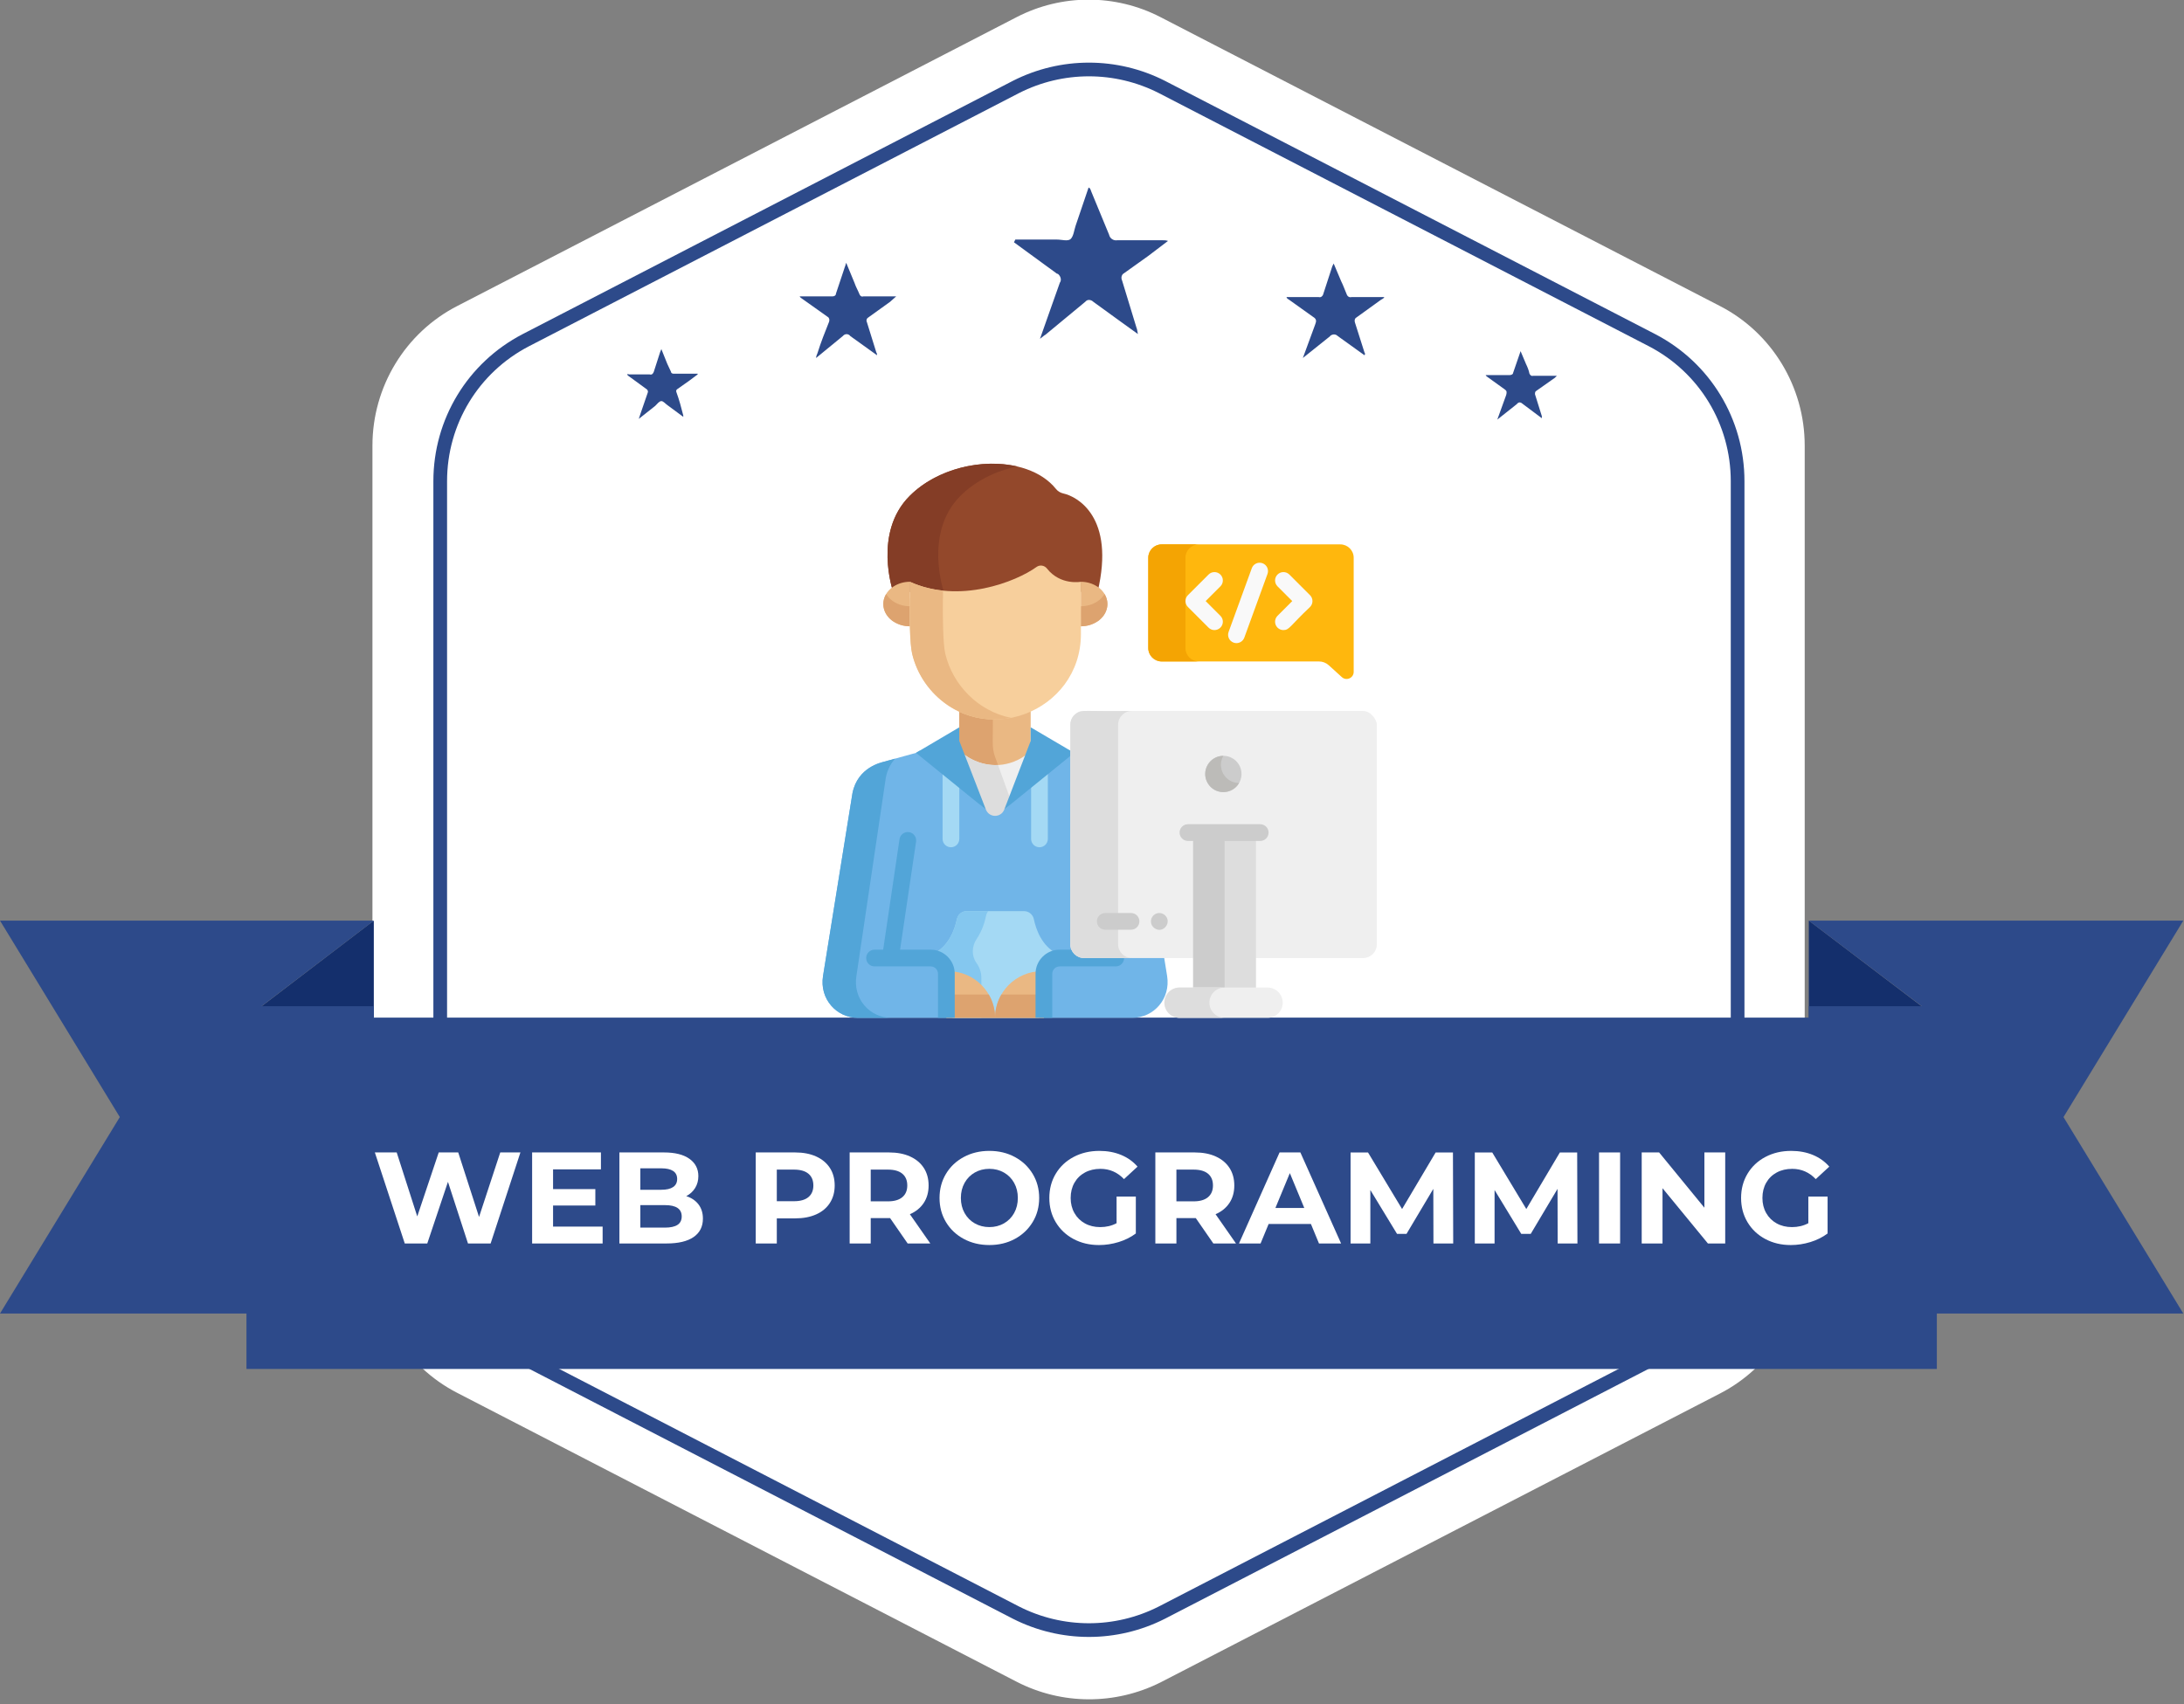 <svg xmlns:v="https://vecta.io/nano" xmlns="http://www.w3.org/2000/svg" xmlns:xlink="http://www.w3.org/1999/xlink" id="Layer_1" x="0px" y="0px" width="319px" height="249px" viewBox="0 0 319 249" xml:space="preserve"><rect x="0" y="0" width="319" height="249" fill="#808080" stroke="none"/><path fill="#FFFFFF" d="M148.5,245.7l-81.7-42.2c-7.6-3.9-12.4-11.8-12.4-20.4v-118c0-8.6,4.8-16.5,12.4-20.4l81.7-42.2 c6.587-3.4,14.413-3.4,21,0l81.7,42.2c7.6,3.9,12.399,11.8,12.399,20.4v118.1c0,8.6-4.804,16.5-12.399,20.399l-81.7,42.196 C162.9,249.1,155.1,249.1,148.5,245.7L148.5,245.7L148.5,245.7z"></path><path fill="none" stroke="#2D4A8A" stroke-width="2" d="M253.8,178V70.3c0-8.7-4.8-16.6-12.5-20.6l-71.6-37 c-6.7-3.4-14.6-3.4-21.3,0l-71.6,37c-7.7,4-12.5,11.9-12.5,20.6V178c0,8.7,4.8,16.6,12.5,20.6l71.6,37c6.7,3.4,14.6,3.4,21.3,0 l71.6-37C249,194.6,253.8,186.6,253.8,178L253.8,178z"></path><g display="none">	<path display="inline" fill="#13273B" d="M126,83v5.5h9.7v3.9H126v7.6h-4.9V79H137v4H126z M149.7,94.3h-4.4v5.8h-4.9v-21h9.1  c5.6,0,9.1,2.9,9.1,7.6c0,3.2-1.6,5.5-4.3,6.6l4.7,6.8h-5.3L149.7,94.3L149.7,94.3z M149.2,83.1h-4v7.3h4c3,0,4.5-1.4,4.5-3.7  C153.6,84.4,152.1,83.1,149.2,83.1z M178.6,100.1h-16.3v-21h15.9V83h-11v4.6h9.8v3.8h-9.8v4.9H178.6V100.1z M198.8,100.1h-16.3v-21  h15.9V83h-11v4.6h9.8v3.8h-9.8v4.9H198.8V100.1z"></path>	<path display="inline" fill="#13273B" d="M79.5,114.5c0-4.1,3.1-7.2,7.4-7.2c2,0,3.8,0.6,5.1,2l-0.6,0.7c-1.2-1.2-2.7-1.7-4.4-1.7  c-3.6,0-6.4,2.7-6.4,6.3s2.7,6.3,6.4,6.3c1.7,0,3.1-0.5,4.4-1.7l0.6,0.7c-1.2,1.3-3,2-5.1,2C82.6,121.7,79.5,118.6,79.5,114.5  L79.5,114.5z"></path>	<path display="inline" fill="#13273B" d="M93.7,114.5c0-4.1,3.1-7.2,7.4-7.2c4.2,0,7.4,3.1,7.4,7.2s-3.2,7.2-7.4,7.2  C96.9,121.7,93.7,118.6,93.7,114.5z M107.4,114.5c0-3.6-2.7-6.3-6.3-6.3s-6.4,2.7-6.4,6.3s2.7,6.3,6.4,6.3  C104.7,120.8,107.4,118.1,107.4,114.5z M123.7,107.4v14.2h-0.9l-9.7-12.3v12.3h-1v-14.2h0.9l9.7,12.3v-12.3H123.7z M127.7,119  c1,1,2.8,1.8,4.7,1.8c2.8,0,4.1-1.2,4.1-2.8c0-4.3-8.9-1.7-8.9-6.9c0-2,1.5-3.8,5-3.8c1.6,0,3.2,0.5,4.3,1.3l-0.4,0.8  c-1.2-0.8-2.6-1.2-3.9-1.2c-2.8,0-4,1.3-4,2.8c0,4.3,8.9,1.7,8.9,6.9c0,2-1.6,3.8-5.1,3.8c-2.2,0-4.2-0.8-5.2-1.9L127.7,119  L127.7,119z M140.9,115.6v-8.2h1v8.1c0,3.6,1.7,5.2,4.7,5.2s4.6-1.7,4.6-5.2v-8.1h1v8.2c0,4.1-2.2,6.1-5.7,6.1  S140.9,119.6,140.9,115.6z"></path>	<path display="inline" fill="#13273B" d="M157.1,107.4h1v13.3h8.2v0.9h-9.2V107.4L157.1,107.4z"></path>	<path display="inline" fill="#13273B" d="M165.3,108.3v-0.9h11.3v0.9h-5.1v13.3h-1v-13.3H165.3z M186.6,117.6H178.4l-1.801,4  h-1.104l6.5-14.2h1l6.5,14.2h-1.104L186.6,117.6L186.6,117.6z M182.5,108.5l-3.7,8.2h7.4L182.5,108.5z M189.6,108.3v-0.9H200.9v0.9  H195.8v13.3h-1v-13.3H189.6z M203.4,107.4h1v14.2h-1V107.4z M208,114.5c0-4.1,3.1-7.2,7.4-7.2c4.199,0,7.396,3.1,7.396,7.2  s-3.196,7.2-7.396,7.2C211.2,121.7,208,118.6,208,114.5z M221.8,114.5c0-3.6-2.7-6.3-6.3-6.3s-6.4,2.7-6.4,6.3s2.7,6.3,6.4,6.3  C219,120.8,221.8,118.1,221.8,114.5z M238,107.4v14.2h-0.9l-9.699-12.3v12.3h-1v-14.2h0.899l9.7,12.3v-12.3H238z"></path></g><path fill="#142F6C" d="M264.2,148.7v-14.2l18.7,14.2H264.2z M54.6,134.5v14.2H36L54.6,134.5z"></path><g>	<path fill="#2D4A8A" d="M54.6,148.7h209.6v16H54.6V148.7z"></path>	<path fill="#2D4A8A" d="M318.9,191.9H0l17.5-28.7L0,134.5h54.6L38.2,147h16.4v14.1h209.6V147h16.5l-16.5-12.5h54.7l-17.5,28.7  L318.9,191.9L318.9,191.9z"></path>	<path fill="#2D4A8A" d="M36,148.7h246.9V200H36V148.7z"></path></g><g display="none">	<path display="inline" fill="#FFFFFF" d="M79.2,183.6h-9.4v-17.5h8.9c4.6,0,6.8,1.9,6.8,4.604c0,1.696-0.8,3-2.3,3.8  c2,0.604,3.2,2.104,3.2,4.303C86.4,181.8,83.9,183.6,79.2,183.6L79.2,183.6z M74.7,173h3.4c1.6,0,2.5-0.6,2.5-1.7  c0-1.1-0.8-1.7-2.5-1.7h-3.4V173z M81.4,178.2c0-1.2-0.9-1.8-2.6-1.8h-4.1v3.5h4.1C80.5,180,81.4,179.4,81.4,178.2z M88.1,174.8  c0-5.2,4.1-9.1,9.7-9.1c5.6,0,9.7,3.8,9.7,9.1c0,5.2-4.1,9.101-9.7,9.101C92.2,183.9,88.1,180.1,88.1,174.8z M102.5,174.8  c0-3-2.1-5-4.7-5c-2.6,0-4.7,2-4.7,5s2.1,5,4.7,5C100.4,179.8,102.5,177.8,102.5,174.8z M109.2,174.8c0-5.2,4.1-9.1,9.7-9.1  s9.7,3.8,9.7,9.1c0,5.2-4.1,9.101-9.7,9.101S109.2,180.1,109.2,174.8L109.2,174.8z M123.7,174.8c0-3-2.1-5-4.7-5s-4.7,2-4.7,5  s2.1,5,4.7,5S123.7,177.8,123.7,174.8z M136.2,179.2v4.399h-4.9v-17.5h4.9v7.301l6.8-7.301h5.4l-7.1,7.696l7.5,9.7H143l-5-6.303  L136.2,179.2L136.2,179.2z"></path>	<path display="inline" fill="#FFFFFF" d="M161.8,170h-5.4v-3.9h15.7v3.9h-5.3v13.6H161.9V170H161.8z"></path>	<path display="inline" fill="#FFFFFF" d="M173.3,174.8c0-5.2,4.101-9.1,9.7-9.1s9.7,3.8,9.7,9.1c0,5.2-4.101,9.101-9.7,9.101  S173.3,180.1,173.3,174.8z M187.8,174.8c0-3-2.1-5-4.7-5c-2.6,0-4.699,2-4.699,5s2.104,5,4.699,5  C185.7,179.8,187.8,177.8,187.8,174.8z M203.7,166.1c5.8,0,9.8,3.4,9.8,8.7c0,5.4-4,8.7-9.8,8.7h-8.3v-17.4H203.7z M208.5,174.8  c0-3-2-4.8-5-4.8h-3.1v9.6h3.1C206.5,179.6,208.5,177.8,208.5,174.8z M220.1,180.2L218.7,183.6h-5l7.7-17.5h4.896l7.7,17.5h-5.104  l-1.396-3.396L220.1,180.2L220.1,180.2z M226.1,176.5l-2.3-5.6l-2.2,5.6H226.1z"></path>	<path display="inline" fill="#FFFFFF" d="M244.2,177.3v6.3h-4.9v-6.3l-6.7-11.1h5.2l4.101,6.899l4.104-6.899h4.801L244.2,177.3z"></path></g><path fill="#2D4A8A" d="M128.1,51.9l-3.9-2.8c-0.216-0.301-0.635-0.369-0.935-0.153c-0.023,0.017-0.044,0.034-0.065,0.053l-0.1,0.1 l-3.9,3.2c0-0.2,0.1-0.5,0.2-0.7c0.5-1.6,1.1-3.1,1.7-4.6c0.1-0.3,0-0.6-0.2-0.7l-3.8-2.7c-0.1-0.1-0.2-0.1-0.3-0.3h4.8 c0.2,0,0.5-0.1,0.5-0.4l1.3-3.9c0.1-0.2,0.1-0.4,0.2-0.6l1.2,2.9c0.2,0.6,0.5,1.1,0.7,1.6c0.1,0.3,0.3,0.5,0.6,0.4h4.8 c-0.3,0.3-0.6,0.5-0.9,0.8l-3.2,2.3c-0.2,0.1-0.3,0.4-0.2,0.6l1.4,4.5C128.1,51.6,128.1,51.8,128.1,51.9L128.1,51.9z M190.3,52.3 l1.8-4.9c0.2-0.5,0.2-0.8-0.3-1.1l-3.5-2.5c-0.1-0.1-0.3-0.1-0.399-0.4h4.699c0.301,0.1,0.604-0.1,0.7-0.5l1.3-4l0.2-0.4l1.101,2.6 c0.304,0.6,0.5,1.2,0.804,1.9c0.101,0.3,0.396,0.5,0.696,0.4h4.804c-0.104,0.2-0.304,0.3-0.5,0.4l-3.604,2.6 c-0.199,0.1-0.3,0.4-0.199,0.7l1.399,4.4c0.101,0.1,0.101,0.3,0,0.4l-3.899-2.8c-0.301-0.3-0.696-0.3-1-0.1c0,0-0.101,0-0.101,0.1 L190.3,52.3L190.3,52.3L190.3,52.3z M218.7,61.3l1.3-3.6c0.1-0.4,0.1-0.6-0.2-0.8l-2.5-1.8c-0.1-0.1-0.2-0.1-0.3-0.3h3.5 c0.2,0,0.5-0.1,0.5-0.3l1-2.9l0.1-0.3l0.801,1.9c0.199,0.4,0.399,0.9,0.5,1.4c0.104,0.2,0.304,0.4,0.5,0.3h3.5l-0.301,0.3 l-2.699,1.9c-0.196,0.1-0.196,0.3-0.196,0.5l1,3.2v0.3L222.4,59c-0.199-0.2-0.5-0.3-0.699-0.1c0,0-0.102,0-0.102,0.1L218.7,61.3 L218.7,61.3L218.7,61.3z M148.3,35h6.1c0.7,0,1.6,0.3,2-0.1s0.5-1.3,0.7-1.9l1.9-5.6c0.3,0.1,0.3,0.4,0.4,0.6l2.6,6.3 c0.1,0.5,0.6,0.9,1.2,0.8h6.6c0.3,0,0.5,0,0.8,0.1l-2.896,2.2l-3.5,2.5c-0.399,0.2-0.5,0.7-0.304,1.1l2.104,6.9 c0.104,0.2,0.104,0.5,0.2,0.9l-2.5-1.8l-4-2.9c-0.3-0.3-0.8-0.4-1.1-0.1l-0.1,0.1l-5.8,4.8c-0.2,0.1-0.4,0.3-0.8,0.6l1.8-5.1 l1.1-3.1c0.3-0.4,0.1-1-0.3-1.3h-0.1l-6.3-4.6L148.3,35L148.3,35L148.3,35z M96.6,51l0.4,1c0.3,0.8,0.6,1.5,1,2.3 c0,0.2,0.2,0.3,0.4,0.3h3.5v0.1l-1.2,0.9L99,56.8c-0.2,0.1-0.3,0.3-0.2,0.5c0.4,1.1,0.7,2.2,1,3.4v0.2l-2.3-1.7 c-0.3-0.2-0.6-0.6-0.9-0.6c-0.3,0-0.6,0.4-0.9,0.7l-2.4,1.9l0.3-0.9l1-2.9c0.1-0.2,0-0.4-0.1-0.5L91.9,55c-0.1-0.1-0.2-0.1-0.3-0.3 c0.1-0.1,0.2,0,0.3,0h3c0.3,0.1,0.5-0.1,0.6-0.4l0.9-2.8C96.5,51.3,96.5,51.2,96.6,51L96.6,51z"></path><path fill="#EAB883" d="M140.117,103.016v9.459l10.417,0.327c0-0.001,0-0.003,0-0.004l0.012-0.007c0-1.632,0-8.203,0-9.818 C147.318,104.442,143.498,104.59,140.117,103.016z"></path><path fill="#DDA36F" d="M145.005,104.134c-1.655-0.028-3.319-0.388-4.889-1.118c0,2.425,0,7.217,0,9.459l5.981,0.188l-0.757-2.093 C144.8,109.075,145.085,108.256,145.005,104.134z"></path><path fill="#EFEFEF" d="M149.724,110.387c-2.621,1.874-6.149,1.854-8.748-0.052l-0.067-0.05v10.433h8.957v-10.433L149.724,110.387z"></path><path fill="#DDDDDD" d="M148.278,118.688l-2.504-6.922c-2.836,0.147-4.835-1.467-4.864-1.481v10.433h4.919 C146.683,120.094,148.278,118.688,148.278,118.688z"></path><path fill="#70B5E8" d="M170.471,142.583l-4.297-26.709c-0.768-3.844-4.332-4.488-4.482-4.557l0,0l-4.798-1.328l-0.585-0.346 l-9.623,8.627l0.002-0.006c-0.48,1.238-2.208,1.238-2.688,0l0.002,0.006l-9.623-8.627l-0.585,0.346l-4.799,1.328l0,0 c-0.15,0.068-3.715,0.713-4.482,4.557l-4.298,26.709c-0.54,3.358,1.972,6.117,5.082,6.117c14.122,0,26.023,0,40.095,0 C168.5,148.7,171.012,145.941,170.471,142.583z"></path><path fill="#52A5D8" d="M125.091,142.583l4.298-28.99c0.242-1.211,0.762-2.104,1.365-2.763l-1.761,0.487l0,0 c-0.15,0.068-3.715,0.713-4.482,4.557l-4.298,26.709c-0.54,3.358,1.972,6.117,5.082,6.117h0.13h4.748 C127.063,148.7,124.551,145.941,125.091,142.583z"></path><g>	<path fill="#A4D9F4" d="M151.827,123.78c-0.675,0-1.222-0.547-1.222-1.222v-10.294c0-0.675,0.547-1.222,1.222-1.222  c0.675,0,1.222,0.547,1.222,1.222v10.294C153.048,123.233,152.501,123.78,151.827,123.78z"></path>	<path fill="#A4D9F4" d="M138.897,123.78c-0.675,0-1.222-0.547-1.222-1.222v-10.294c0-0.675,0.547-1.222,1.222-1.222  c0.674,0,1.222,0.547,1.222,1.222v10.294C140.119,123.233,139.571,123.78,138.897,123.78z"></path></g><g>	<polygon fill="#52A5D8" points="144.001,118.271 133.792,109.989 140.117,106.258 140.117,108.239  "></polygon>	<polygon fill="#52A5D8" points="146.684,118.271 156.892,109.989 150.546,106.258 150.546,108.239  "></polygon></g><path fill="#A4D9F4" d="M139.125,142.753v5.947h12.616v-5.947c0-1.646,1.138-3.028,2.667-3.409c-2.26-1.145-3.096-3.592-3.401-5.056 c-0.142-0.683-0.738-1.175-1.435-1.175l0,0H141.2l0,0c-0.697,0-1.292,0.492-1.435,1.176c-0.304,1.457-1.134,3.889-3.37,5.038 C137.957,139.688,139.125,141.084,139.125,142.753z"></path><path fill="#84C7EF" d="M143.34,148.7v-5.81c0-0.822-0.264-1.582-0.712-2.203c-0.752-1.043-0.694-2.453,0.029-3.518 c0.786-1.158,1.178-2.453,1.371-3.381c0.053-0.255,0.167-0.484,0.321-0.678h-3.148c-0.698,0-1.293,0.492-1.436,1.177 c-0.304,1.457-1.134,3.888-3.369,5.038c1.561,0.359,2.729,1.757,2.729,3.426v5.947L143.34,148.7L143.34,148.7z"></path><g>	<path fill="#EAB883" d="M152.475,141.889h-0.321c-3.747,0-6.812,3.064-6.812,6.813h7.132L152.475,141.889L152.475,141.889z"></path>	<path fill="#EAB883" d="M138.229,141.889v6.813h7.113c0-3.747-3.065-6.813-6.812-6.813H138.229z"></path></g><g>	<path fill="#DDA36F" d="M145.342,148.7h7.132v-3.406h-6.211C145.679,146.298,145.342,147.461,145.342,148.7z"></path>	<path fill="#DDA36F" d="M138.229,145.294v3.406h7.113c0-1.239-0.337-2.402-0.921-3.406H138.229z"></path></g><path fill="#93482B" d="M155.322,72.096c-0.426-0.093-0.81-0.321-1.083-0.662c-4.238-5.282-15.51-4.844-21.37,1.017 c-5.4,5.399-2.413,14.017-2.413,14.017h29.862C162.928,75.512,157.325,72.534,155.322,72.096z"></path><path fill="#843D26" d="M140.277,72.45c2.215-2.216,5.204-3.655,8.293-4.305c-5.098-1.188-11.676,0.279-15.701,4.305 c-5.4,5.4-2.413,14.017-2.413,14.017h7.408C137.864,86.467,134.877,77.85,140.277,72.45z"></path><g>	<path fill="#EAB883" d="M130.476,85.71l-0.004-0.005c-1.923,1.294-1.954,3.769,0,5.084l0.004-0.004  c0.666,0.446,1.51,0.715,2.43,0.715c0-2.232,0-4.227,0-6.506l0,0C131.986,84.994,131.142,85.263,130.476,85.71z"></path>	<path fill="#EAB883" d="M160.293,85.71l0.004-0.005c0.742,0.499,1.26,1.222,1.408,2.045c0.002,0.005,0.002,0.009,0.003,0.014  c0.009,0.048,0.017,0.097,0.022,0.146c0.002,0.014,0.002,0.027,0.004,0.041c0.004,0.041,0.009,0.083,0.012,0.125  c0.002,0.037,0.002,0.074,0.004,0.111c0,0.02,0.002,0.037,0.002,0.057c0,0.001,0,0.002,0,0.004c0,0.001,0,0.003,0,0.004  c0,0.019-0.002,0.037-0.002,0.056c-0.002,0.037-0.002,0.075-0.004,0.111c-0.003,0.043-0.008,0.084-0.012,0.126  c-0.002,0.014-0.002,0.027-0.004,0.041c-0.006,0.049-0.015,0.097-0.022,0.146c-0.001,0.004-0.001,0.009-0.003,0.013  c-0.148,0.824-0.666,1.547-1.408,2.046l-0.004-0.005c-0.666,0.447-1.511,0.715-2.431,0.715v-2.315v-4.189  C157.912,85.002,159.135,84.933,160.293,85.71z"></path></g><g>	<path fill="#DDA36F" d="M130.472,87.862c-0.433-0.291-0.786-0.66-1.037-1.078c-0.853,1.42-0.347,3.073,1.037,4.006l0.004-0.005  c0.666,0.446,1.51,0.715,2.43,0.715c0-1.76,0-1.794,0-2.927c-0.92,0-1.765-0.269-2.43-0.716L130.472,87.862z"></path>	<path fill="#DDA36F" d="M161.75,88.187c-0.002-0.037-0.002-0.074-0.004-0.111c-0.003-0.042-0.008-0.083-0.012-0.125  c-0.002-0.014-0.002-0.027-0.004-0.041c-0.006-0.049-0.015-0.097-0.022-0.146c-0.001-0.004-0.001-0.009-0.003-0.014  c-0.063-0.343-0.191-0.667-0.371-0.966c-0.251,0.418-0.604,0.787-1.037,1.078l-0.004-0.005c-0.666,0.447-1.511,0.716-2.431,0.716  v0.61V91.5c0.92,0,1.765-0.269,2.431-0.715l0.004,0.004c0.742-0.499,1.26-1.222,1.408-2.045c0.001-0.005,0.002-0.01,0.003-0.014  c0.009-0.048,0.017-0.097,0.022-0.146c0-0.014,0.002-0.027,0.004-0.041c0.004-0.042,0.009-0.083,0.012-0.125  c0.002-0.037,0.002-0.074,0.004-0.111c0-0.02,0.002-0.038,0.002-0.057c0-0.001,0-0.003,0-0.004s0-0.003,0-0.004  C161.752,88.225,161.75,88.206,161.75,88.187z"></path></g><path fill="#F7CF9C" d="M157.883,89.184v-4.189c0,0-2.987,0.57-4.963-1.936c-0.372-0.471-1.039-0.578-1.524-0.227 c-2.954,2.141-11.276,5.453-18.504,2.162v2.394h-0.014c-0.027,2.617,0,6.633,0.351,8.117c0.455,1.919,1.358,3.711,2.675,5.245 c7.587,8.82,21.979,3.345,21.979-8.136c-0.002-1.414-0.003-2.534-0.002-3.431L157.883,89.184L157.883,89.184z"></path><path fill="#EAB883" d="M138.071,95.505c-0.351-1.484-0.377-5.5-0.35-8.117h0.014v-1.1c-1.622-0.168-3.259-0.572-4.844-1.294v2.394 h-0.014c-0.027,2.617,0,6.633,0.351,8.117c1.46,6.165,7.545,10.723,14.452,9.371C142.881,103.915,139.156,100.083,138.071,95.505z"></path><g>	<path fill="#52A5D8" d="M139.452,148.7v-6.437c0-1.939-1.578-3.519-3.518-3.519h-4.466l2.335-15.784  c0.099-0.668-0.362-1.289-1.03-1.388c-0.667-0.099-1.289,0.362-1.387,1.029l-2.389,16.143h-1.259c-0.675,0-1.222,0.547-1.222,1.222  c0,0.676,0.547,1.223,1.222,1.223c2.542,0,5.807,0,8.196,0c0.592,0,1.074,0.481,1.074,1.074v6.437  C137.723,148.7,138.57,148.7,139.452,148.7z"></path>	<path fill="#52A5D8" d="M162.967,141.189c0.674,0,1.221-0.547,1.221-1.223c0-0.675-0.547-1.222-1.221-1.222h-1.26l-2.389-16.142  c-0.099-0.668-0.72-1.129-1.387-1.03c-0.667,0.099-1.128,0.72-1.03,1.388l2.336,15.784h-4.466c-1.94,0-3.518,1.577-3.518,3.519  v6.437h2.443v-6.437c0-0.593,0.482-1.074,1.074-1.074C157.16,141.189,160.426,141.189,162.967,141.189z"></path></g><path fill="#EFEFEF" d="M199.094,103.869c-44.039,0-41.106-0.085-41.709,0.242c-0.626,0.34-1.051,1.003-1.051,1.766 c0,2.152,0,30.632,0,32.083c0,1.108,0.899,2.008,2.008,2.008c1.191,0,24.455,0,25.535,0h15.217c1.107,0,2.008-0.897,2.008-2.008 c0-1.515,0-29.888,0-32.083C201.102,105.114,200.199,103.869,199.094,103.869z"></path><path fill="#DDDDDD" d="M163.318,137.96v-2.396c0-3.785,0-25.98,0-29.688c0-1.112,0.901-2.008,2.008-2.008 c-7.075,0.081-7.157-0.184-7.942,0.242c-0.625,0.34-1.05,1.003-1.05,1.766c0,2.152,0,30.632,0,32.083 c0,1.108,0.898,2.008,2.007,2.008h6.985C164.217,139.969,163.318,139.068,163.318,137.96z"></path><path fill="#FFB70D" d="M195.771,79.532h-26.098c-1.074,0-1.954,0.88-1.954,1.955v13.194c0,1.074,0.88,1.954,1.954,1.954h22.971 c0.534,0,1.049,0.199,1.444,0.559l1.903,1.729c0.666,0.605,1.732,0.133,1.732-0.767c0-0.448,0-17.847,0-16.67 C197.727,80.412,196.846,79.532,195.771,79.532z"></path><path fill="#F4A403" d="M173.15,94.681V81.487c0-1.075,0.88-1.955,1.955-1.955h-5.433c-1.073,0-1.954,0.88-1.954,1.955v13.194 c0,1.074,0.881,1.954,1.954,1.954h5.433C174.03,96.636,173.15,95.756,173.15,94.681z"></path><circle fill="#CCCCCC" cx="178.688" cy="113.073" r="2.65"></circle><path fill="#BCBBB8" d="M178.689,110.425c-2.021-0.003-3.322,2.196-2.297,3.974c1.025,1.777,3.582,1.748,4.588-0.003 C178.943,114.393,177.67,112.195,178.689,110.425z"></path><g>	<path fill="#CCCCCC" d="M165.198,135.83h-3.761c-0.674,0-1.222-0.547-1.222-1.223c0-0.674,0.548-1.221,1.222-1.221h3.761  c0.675,0,1.222,0.547,1.222,1.221C166.42,135.283,165.873,135.83,165.198,135.83z"></path>	<path fill="#CCCCCC" d="M168.652,135.624c-0.642-0.424-0.729-1.337-0.187-1.88c0.472-0.471,1.244-0.482,1.728,0  C171.219,134.768,169.889,136.456,168.652,135.624z"></path></g><path fill="#DDDDDD" d="M183.451,146.488c0-2.348,0-21.929,0-24.84c0-0.003-0.002-0.005-0.006-0.005h-9.164 c-0.002,0-0.004,0.002-0.004,0.005c0,2.905,0,20.722,0,24.84H183.451z"></path><path fill="#CCCCCC" d="M178.863,121.648c0-0.003,0.002-0.005,0.005-0.005h-4.587c-0.002,0-0.004,0.002-0.004,0.005 c0,2.905,0,20.722,0,24.84h4.586C178.863,142.371,178.863,124.646,178.863,121.648z"></path><g>	<path fill="#F9F9F9" d="M177.387,92.052c-0.313,0-0.625-0.119-0.863-0.357l-3.016-3.016c-0.229-0.229-0.357-0.54-0.357-0.863  c0-0.324,0.129-0.635,0.357-0.864l3.016-3.015c0.478-0.478,1.25-0.478,1.729,0c0.479,0.477,0.479,1.25,0,1.728l-2.15,2.15  l2.15,2.151c0.479,0.478,0.479,1.251,0,1.728C178.014,91.933,177.699,92.052,177.387,92.052z"></path>	<path fill="#F9F9F9" d="M187.462,92.052c-0.313,0-0.626-0.119-0.864-0.357c-0.477-0.478-0.477-1.251,0-1.729l2.151-2.15  l-2.151-2.151c-0.477-0.478-0.477-1.251,0-1.728c0.479-0.478,1.252-0.478,1.729,0l3.015,3.015c0.479,0.478,0.479,1.251,0,1.728  C188.41,91.45,188.336,92.052,187.462,92.052z"></path>	<path fill="#F9F9F9" d="M180.6,93.958c-0.139,0-0.279-0.023-0.418-0.074c-0.635-0.23-0.961-0.932-0.729-1.565l3.387-9.304  c0.229-0.634,0.933-0.961,1.565-0.73c0.634,0.231,0.961,0.932,0.729,1.566l-3.386,9.304C181.566,93.65,181.098,93.958,180.6,93.958  z"></path></g><path fill="#EFEFEF" d="M187.357,146.488L187.357,146.488c0-1.221-0.988-2.211-2.209-2.211h-12.861c-1.221,0-2.211,0.99-2.211,2.211 l0,0c0,1.222,0.99,2.212,2.211,2.212h12.861C186.369,148.7,187.357,147.71,187.357,146.488z"></path><path fill="#DDDDDD" d="M176.65,146.488L176.65,146.488c0-1.221,0.99-2.211,2.211-2.211h-6.574c-1.221,0-2.211,0.99-2.211,2.211l0,0 c0,1.222,0.99,2.212,2.211,2.212h6.574C177.641,148.7,176.65,147.71,176.65,146.488z"></path><path fill="#CCCCCC" d="M184.07,122.86h-10.557c-0.675,0-1.222-0.547-1.222-1.222c0-0.675,0.547-1.222,1.222-1.222h10.557 c0.674,0,1.221,0.547,1.221,1.222C185.291,122.313,184.744,122.86,184.07,122.86z"></path><g>	<path fill="#FFFFFF" d="M76.013,168.367l-4.351,13.3h-3.306l-2.927-9.006l-3.021,9.006h-3.287l-4.37-13.3h3.192l3.002,9.348  l3.135-9.348h2.85l3.04,9.424l3.098-9.424H76.013z"></path>	<path fill="#FFFFFF" d="M88.021,179.197v2.47H77.723v-13.3h10.051v2.47h-6.992v2.888h6.175v2.395h-6.175v3.078H88.021z"></path>	<path fill="#FFFFFF" d="M102.023,175.957c0.431,0.564,0.646,1.258,0.646,2.081c0,1.165-0.453,2.062-1.359,2.688  c-0.905,0.627-2.226,0.94-3.961,0.94h-6.878v-13.3h6.498c1.621,0,2.865,0.311,3.733,0.931c0.867,0.621,1.302,1.464,1.302,2.527  c0,0.646-0.155,1.222-0.466,1.729c-0.311,0.506-0.744,0.905-1.302,1.196C100.997,174.992,101.593,175.395,102.023,175.957z   M93.53,170.686v3.135h3.06c0.76,0,1.336-0.133,1.729-0.399s0.589-0.658,0.589-1.178s-0.196-0.909-0.589-1.169  s-0.969-0.389-1.729-0.389H93.53z M98.955,178.95c0.411-0.267,0.617-0.678,0.617-1.235c0-1.102-0.816-1.652-2.451-1.652H93.53  v3.287h3.591C97.932,179.35,98.543,179.216,98.955,178.95z"></path>	<path fill="#FFFFFF" d="M119.209,168.956c0.867,0.393,1.536,0.95,2.005,1.672c0.468,0.722,0.703,1.577,0.703,2.565  c0,0.975-0.235,1.826-0.703,2.555c-0.469,0.729-1.138,1.286-2.005,1.672c-0.867,0.387-1.891,0.58-3.068,0.58h-2.679v3.667h-3.078  v-13.3h5.757C117.318,168.367,118.342,168.563,119.209,168.956z M118.079,174.894c0.48-0.399,0.722-0.966,0.722-1.7  c0-0.748-0.241-1.32-0.722-1.72c-0.482-0.399-1.185-0.599-2.109-0.599h-2.508v4.617h2.508  C116.895,175.492,117.597,175.293,118.079,174.894z"></path>	<path fill="#FFFFFF" d="M132.575,181.667l-2.564-3.705h-0.152h-2.679v3.705h-3.078v-13.3h5.757c1.178,0,2.201,0.196,3.068,0.589  s1.536,0.95,2.005,1.672c0.468,0.722,0.703,1.577,0.703,2.565s-0.238,1.84-0.713,2.555c-0.475,0.717-1.149,1.264-2.023,1.645  l2.983,4.274H132.575z M131.797,171.474c-0.482-0.399-1.185-0.599-2.109-0.599h-2.508v4.637h2.508c0.925,0,1.627-0.203,2.109-0.609  c0.48-0.404,0.722-0.975,0.722-1.709C132.519,172.445,132.277,171.873,131.797,171.474z"></path>	<path fill="#FFFFFF" d="M140.773,181.002c-1.108-0.596-1.976-1.416-2.603-2.461s-0.94-2.219-0.94-3.523s0.313-2.48,0.94-3.525  s1.494-1.865,2.603-2.46c1.108-0.596,2.354-0.894,3.733-0.894c1.381,0,2.622,0.298,3.725,0.894c1.102,0.595,1.97,1.415,2.603,2.46  c0.634,1.045,0.95,2.221,0.95,3.525s-0.316,2.479-0.95,3.523c-0.633,1.045-1.501,1.865-2.603,2.461  c-1.103,0.596-2.344,0.893-3.725,0.893C143.127,181.895,141.882,181.598,140.773,181.002z M146.636,178.731  c0.633-0.36,1.13-0.864,1.491-1.511c0.36-0.646,0.541-1.381,0.541-2.203c0-0.824-0.181-1.559-0.541-2.205  c-0.361-0.646-0.858-1.148-1.491-1.51c-0.634-0.361-1.343-0.541-2.129-0.541c-0.785,0-1.494,0.18-2.128,0.541  c-0.633,0.361-1.13,0.864-1.491,1.51c-0.361,0.646-0.541,1.381-0.541,2.205c0,0.822,0.18,1.558,0.541,2.203  c0.361,0.646,0.858,1.15,1.491,1.511c0.634,0.36,1.343,0.542,2.128,0.542C145.293,179.273,146.002,179.092,146.636,178.731z"></path>	<path fill="#FFFFFF" d="M163.09,174.809h2.812v5.396c-0.722,0.544-1.558,0.963-2.508,1.254s-1.906,0.437-2.869,0.437  c-1.381,0-2.622-0.294-3.724-0.883c-1.103-0.59-1.967-1.406-2.594-2.451s-0.94-2.227-0.94-3.543c0-1.318,0.313-2.499,0.94-3.544  s1.498-1.862,2.612-2.451s2.368-0.884,3.762-0.884c1.166,0,2.224,0.197,3.173,0.59c0.95,0.393,1.748,0.963,2.395,1.709  l-1.976,1.824c-0.95-1-2.097-1.5-3.439-1.5c-0.849,0-1.603,0.177-2.261,0.531c-0.659,0.355-1.172,0.855-1.539,1.501  c-0.368,0.646-0.551,1.388-0.551,2.224c0,0.822,0.183,1.558,0.551,2.203c0.367,0.646,0.877,1.15,1.529,1.511  s1.396,0.542,2.232,0.542c0.887,0,1.685-0.19,2.395-0.57V174.809z"></path>	<path fill="#FFFFFF" d="M177.225,181.667l-2.564-3.705h-0.152h-2.679v3.705h-3.078v-13.3h5.757c1.178,0,2.201,0.196,3.068,0.589  s1.536,0.95,2.005,1.672c0.468,0.722,0.703,1.577,0.703,2.565s-0.238,1.84-0.713,2.555c-0.475,0.717-1.149,1.264-2.023,1.645  l2.983,4.274H177.225z M176.446,171.474c-0.482-0.399-1.185-0.599-2.109-0.599h-2.508v4.637h2.508c0.925,0,1.627-0.203,2.109-0.609  c0.48-0.404,0.722-0.975,0.722-1.709C177.168,172.445,176.927,171.873,176.446,171.474z"></path>	<path fill="#FFFFFF" d="M191.475,178.816H185.3l-1.178,2.851h-3.154l5.928-13.3h3.04l5.947,13.3h-3.23L191.475,178.816z   M190.506,176.48l-2.109-5.092l-2.108,5.092H190.506z"></path>	<path fill="#FFFFFF" d="M209.372,181.667l-0.019-7.979l-3.914,6.574h-1.387l-3.896-6.404v7.81h-2.888v-13.3h2.546l4.978,8.265  l4.902-8.265h2.527l0.038,13.3H209.372z"></path>	<path fill="#FFFFFF" d="M227.517,181.667l-0.019-7.979l-3.914,6.574h-1.387l-3.896-6.404v7.81h-2.888v-13.3h2.546l4.978,8.265  l4.902-8.265h2.527l0.038,13.3H227.517z"></path>	<path fill="#FFFFFF" d="M233.56,168.367h3.078v13.3h-3.078V168.367z"></path>	<path fill="#FFFFFF" d="M251.989,168.367v13.3h-2.527l-6.631-8.075v8.075h-3.04v-13.3h2.546l6.612,8.074v-8.074H251.989z"></path>	<path fill="#FFFFFF" d="M264.13,174.809h2.812v5.396c-0.722,0.544-1.558,0.963-2.508,1.254s-1.906,0.437-2.869,0.437  c-1.381,0-2.622-0.294-3.724-0.883c-1.103-0.59-1.967-1.406-2.594-2.451s-0.94-2.227-0.94-3.543c0-1.318,0.313-2.499,0.94-3.544  s1.498-1.862,2.612-2.451s2.368-0.884,3.762-0.884c1.166,0,2.224,0.197,3.173,0.59c0.95,0.393,1.748,0.963,2.395,1.709  l-1.976,1.824c-0.95-1-2.097-1.5-3.439-1.5c-0.849,0-1.603,0.177-2.261,0.531c-0.659,0.355-1.172,0.855-1.539,1.501  c-0.368,0.646-0.551,1.388-0.551,2.224c0,0.822,0.183,1.558,0.551,2.203c0.367,0.646,0.877,1.15,1.529,1.511  s1.396,0.542,2.232,0.542c0.887,0,1.685-0.19,2.395-0.57V174.809z"></path></g></svg>
